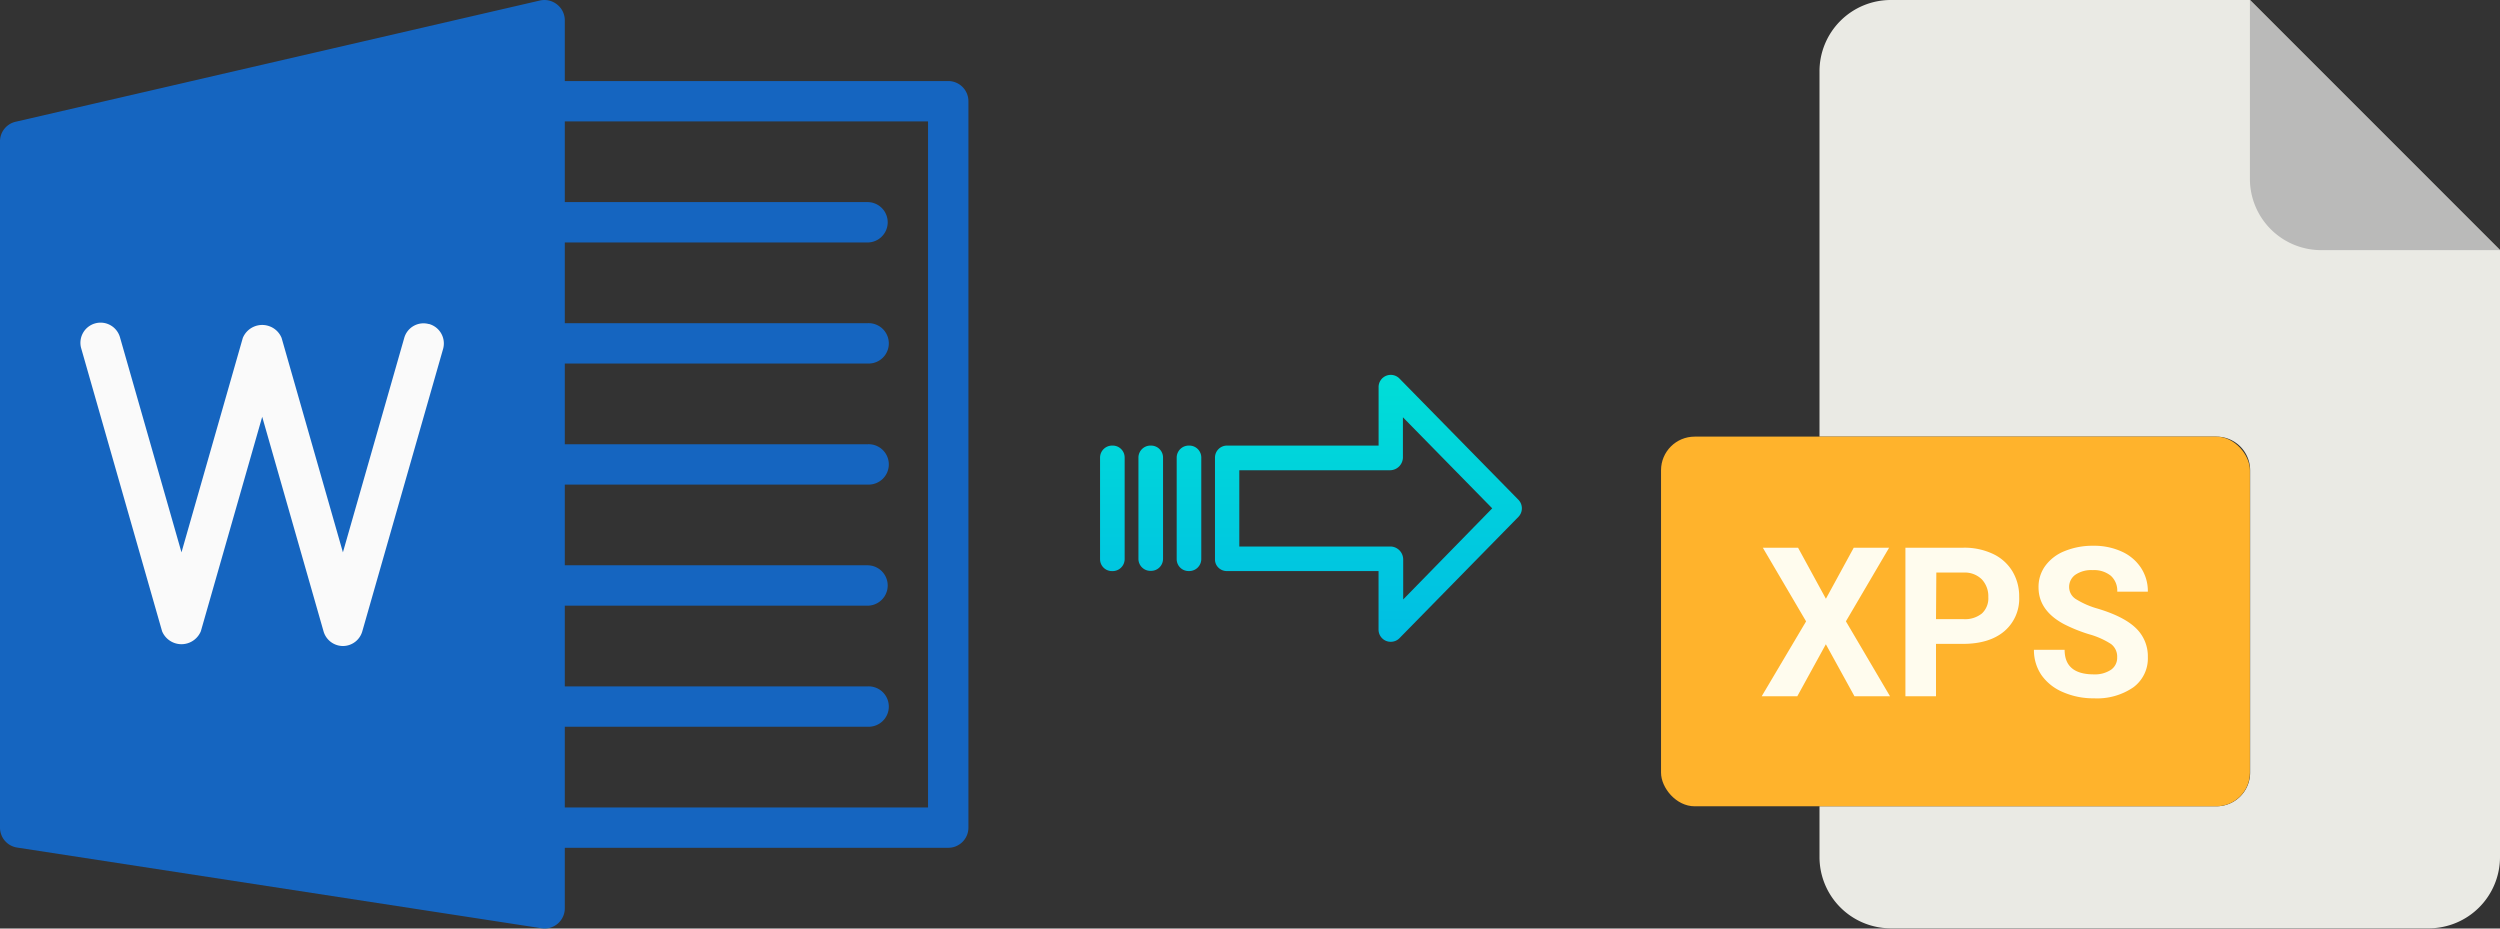 <svg xmlns="http://www.w3.org/2000/svg" xmlns:xlink="http://www.w3.org/1999/xlink" viewBox="0 0 538.61 200.04"><rect x="0" y="0" width="538.61" height="200.04" fill="#333333" stroke="none"/><defs><style>.cls-1{fill:#1565c0;}.cls-2{fill:#fafafa;}.cls-3{fill:#eaeae4;}.cls-4{fill:#babab9;}.cls-5{fill:#ffb32c;}.cls-6{fill:#fffcee;}.cls-7{fill:url(#linear-gradient);}.cls-8{fill:url(#linear-gradient-2);}.cls-9{fill:url(#linear-gradient-3);}.cls-10{fill:url(#linear-gradient-4);}</style><linearGradient id="linear-gradient" x1="294.8" y1="135.98" x2="294.8" y2="16.78" gradientTransform="matrix(1, 0, 0, -1, 0, 186.67)" gradientUnits="userSpaceOnUse"><stop offset="0" stop-color="#00efd1"/><stop offset="1" stop-color="#00acea"/></linearGradient><linearGradient id="linear-gradient-2" x1="256.15" y1="135.98" x2="256.15" y2="16.78" xlink:href="#linear-gradient"/><linearGradient id="linear-gradient-3" x1="247.91" y1="135.98" x2="247.91" y2="16.78" xlink:href="#linear-gradient"/><linearGradient id="linear-gradient-4" x1="239.66" y1="135.98" x2="239.66" y2="16.78" xlink:href="#linear-gradient"/></defs><title>doc to xps</title><g id="Layer_2" data-name="Layer 2"><g id="Layer_2-2" data-name="Layer 2"><g id="Layer_5_Image" data-name="Layer 5 Image"><path class="cls-1" d="M120.06,1a4.36,4.36,0,0,0-3.69-.9L3.37,26.23A4.33,4.33,0,0,0,0,30.5V178.31a4.34,4.34,0,0,0,3.68,4.29l113,17.39a4.35,4.35,0,0,0,4.95-3.63h0a3.67,3.67,0,0,0,.05-.66V4.42A4.3,4.3,0,0,0,120.06,1Z"/><path class="cls-1" d="M204.29,182.65H117.35a4.35,4.35,0,0,1-.42-8.69,2.94,2.94,0,0,1,.42,0h82.59V26.16H117.35a4.35,4.35,0,1,1,0-8.7h86.94a4.35,4.35,0,0,1,4.35,4.35v156.5a4.34,4.34,0,0,1-4.34,4.34Z"/><path class="cls-2" d="M73.88,139.18A4.36,4.36,0,0,1,69.7,136L56.49,89.8,43.27,136a4.52,4.52,0,0,1-8.35,0L17.53,75.17a4.34,4.34,0,1,1,8.28-2.63,1.37,1.37,0,0,1,.07.24L39.1,119,52.31,72.81a4.52,4.52,0,0,1,5.9-2.46,4.47,4.47,0,0,1,2.46,2.46L73.88,119,87.09,72.81a4.31,4.31,0,0,1,5.28-3h.09a4.35,4.35,0,0,1,3,5.37L78.06,136A4.35,4.35,0,0,1,73.88,139.18Z"/><path class="cls-1" d="M186.9,52.24H117.35a4.35,4.35,0,1,1,0-8.7H186.9a4.35,4.35,0,0,1,0,8.7Z"/><path class="cls-1" d="M186.9,78.32H117.35a4.35,4.35,0,0,1-.42-8.69h70a4.35,4.35,0,0,1,.42,8.69Z"/><path class="cls-1" d="M186.9,104.4H117.35a4.35,4.35,0,0,1-.42-8.69h70a4.35,4.35,0,0,1,.42,8.69Z"/><path class="cls-1" d="M186.9,130.49H117.35a4.35,4.35,0,0,1,0-8.7H186.9a4.35,4.35,0,0,1,0,8.7Z"/><path class="cls-1" d="M186.9,156.57H117.35a4.35,4.35,0,0,1-.42-8.69h70a4.35,4.35,0,0,1,.42,8.69Z"/></g></g><g id="Layer_13" data-name="Layer 13"><path class="cls-3" d="M477.48,173.71H392v10.93A15.36,15.36,0,0,0,407.31,200H523.25a15.36,15.36,0,0,0,15.36-15.36V53.89L484.73,0H407.31A15.36,15.36,0,0,0,392,15.36V94.07h85.53a7.25,7.25,0,0,1,7.25,7.24h0v65.16A7.25,7.25,0,0,1,477.48,173.71Z"/><path class="cls-4" d="M538.61,53.89,484.73,0V38.53a15.36,15.36,0,0,0,15.36,15.36h38.52Z"/><rect class="cls-5" x="357.86" y="94.07" width="126.87" height="79.64" rx="7.24"/><path class="cls-6" d="M379.55,150l9.56-16.13L379.79,118h7.59l6,11,6-11H407l-9.31,15.86L407.19,150h-7.66l-6.16-11.2L387.22,150Z"/><path class="cls-6" d="M410.51,150V118H423a14.39,14.39,0,0,1,6.34,1.32,9.73,9.73,0,0,1,4.21,3.74,10.46,10.46,0,0,1,1.47,5.53,9.19,9.19,0,0,1-3.22,7.42c-2.14,1.8-5.11,2.71-8.91,2.71H417.1V150Zm6.59-16.61H423a5.78,5.78,0,0,0,4-1.23,4.46,4.46,0,0,0,1.37-3.52,5.3,5.3,0,0,0-1.38-3.8,5.2,5.2,0,0,0-3.82-1.49h-6Z"/><path class="cls-6" d="M438.2,140h6.61q0,5.3,6.33,5.29a6.21,6.21,0,0,0,3.67-1,3.12,3.12,0,0,0,1.32-2.67,3.38,3.38,0,0,0-1.32-2.87,17.17,17.17,0,0,0-4.75-2.11,33.39,33.39,0,0,1-5.42-2.19q-5.46-2.94-5.45-7.93a7.66,7.66,0,0,1,1.46-4.62,9.47,9.47,0,0,1,4.19-3.18,15.9,15.9,0,0,1,6.15-1.14,14.3,14.3,0,0,1,6.1,1.24,9.75,9.75,0,0,1,4.17,3.51,9.13,9.13,0,0,1,1.48,5.14h-6.59a4.32,4.32,0,0,0-1.38-3.42,5.72,5.72,0,0,0-3.89-1.22,6.09,6.09,0,0,0-3.76,1,3.23,3.23,0,0,0-1.34,2.69,3.08,3.08,0,0,0,1.57,2.62,18,18,0,0,0,4.63,2q5.63,1.7,8.19,4.19a8.37,8.37,0,0,1,2.57,6.24,7.72,7.72,0,0,1-3.14,6.52,13.79,13.79,0,0,1-8.46,2.36,16.33,16.33,0,0,1-6.72-1.35,10.69,10.69,0,0,1-4.63-3.7A9.52,9.52,0,0,1,438.2,140Z"/></g><g id="Layer_3" data-name="Layer 3"><path class="cls-7" d="M301.51,81.56a2.62,2.62,0,0,0-4.5,1.85V96h-32.6a2.59,2.59,0,0,0-2.65,2.54v0l0,22a2.43,2.43,0,0,0,.78,1.79,2.54,2.54,0,0,0,1.87.7H297v12.59a2.62,2.62,0,0,0,1.63,2.46,2.55,2.55,0,0,0,1,.19,2.61,2.61,0,0,0,1.89-.79l25.6-26.11a2.65,2.65,0,0,0,0-3.71Zm.8,47.59v-8.63a2.8,2.8,0,0,0-2.7-2.78H267l0-16.43h32.55a2.8,2.8,0,0,0,2.7-2.78V89.9l19.24,19.62Z"/><path class="cls-8" d="M256.16,96h0a2.6,2.6,0,0,0-2.65,2.54v21.93a2.56,2.56,0,0,0,2.58,2.56h.07a2.6,2.6,0,0,0,2.65-2.54V98.57A2.57,2.57,0,0,0,256.23,96Z"/><path class="cls-9" d="M247.92,96h0a2.59,2.59,0,0,0-2.65,2.54v0l0,21.89a2.58,2.58,0,0,0,2.59,2.56h.06a2.59,2.59,0,0,0,2.65-2.54v0l0-21.89A2.58,2.58,0,0,0,248,96Z"/><path class="cls-10" d="M239.67,96h0A2.6,2.6,0,0,0,237,98.55v21.93a2.56,2.56,0,0,0,2.58,2.56h.07a2.6,2.6,0,0,0,2.65-2.54V98.57A2.57,2.57,0,0,0,239.74,96Z"/></g></g></svg>